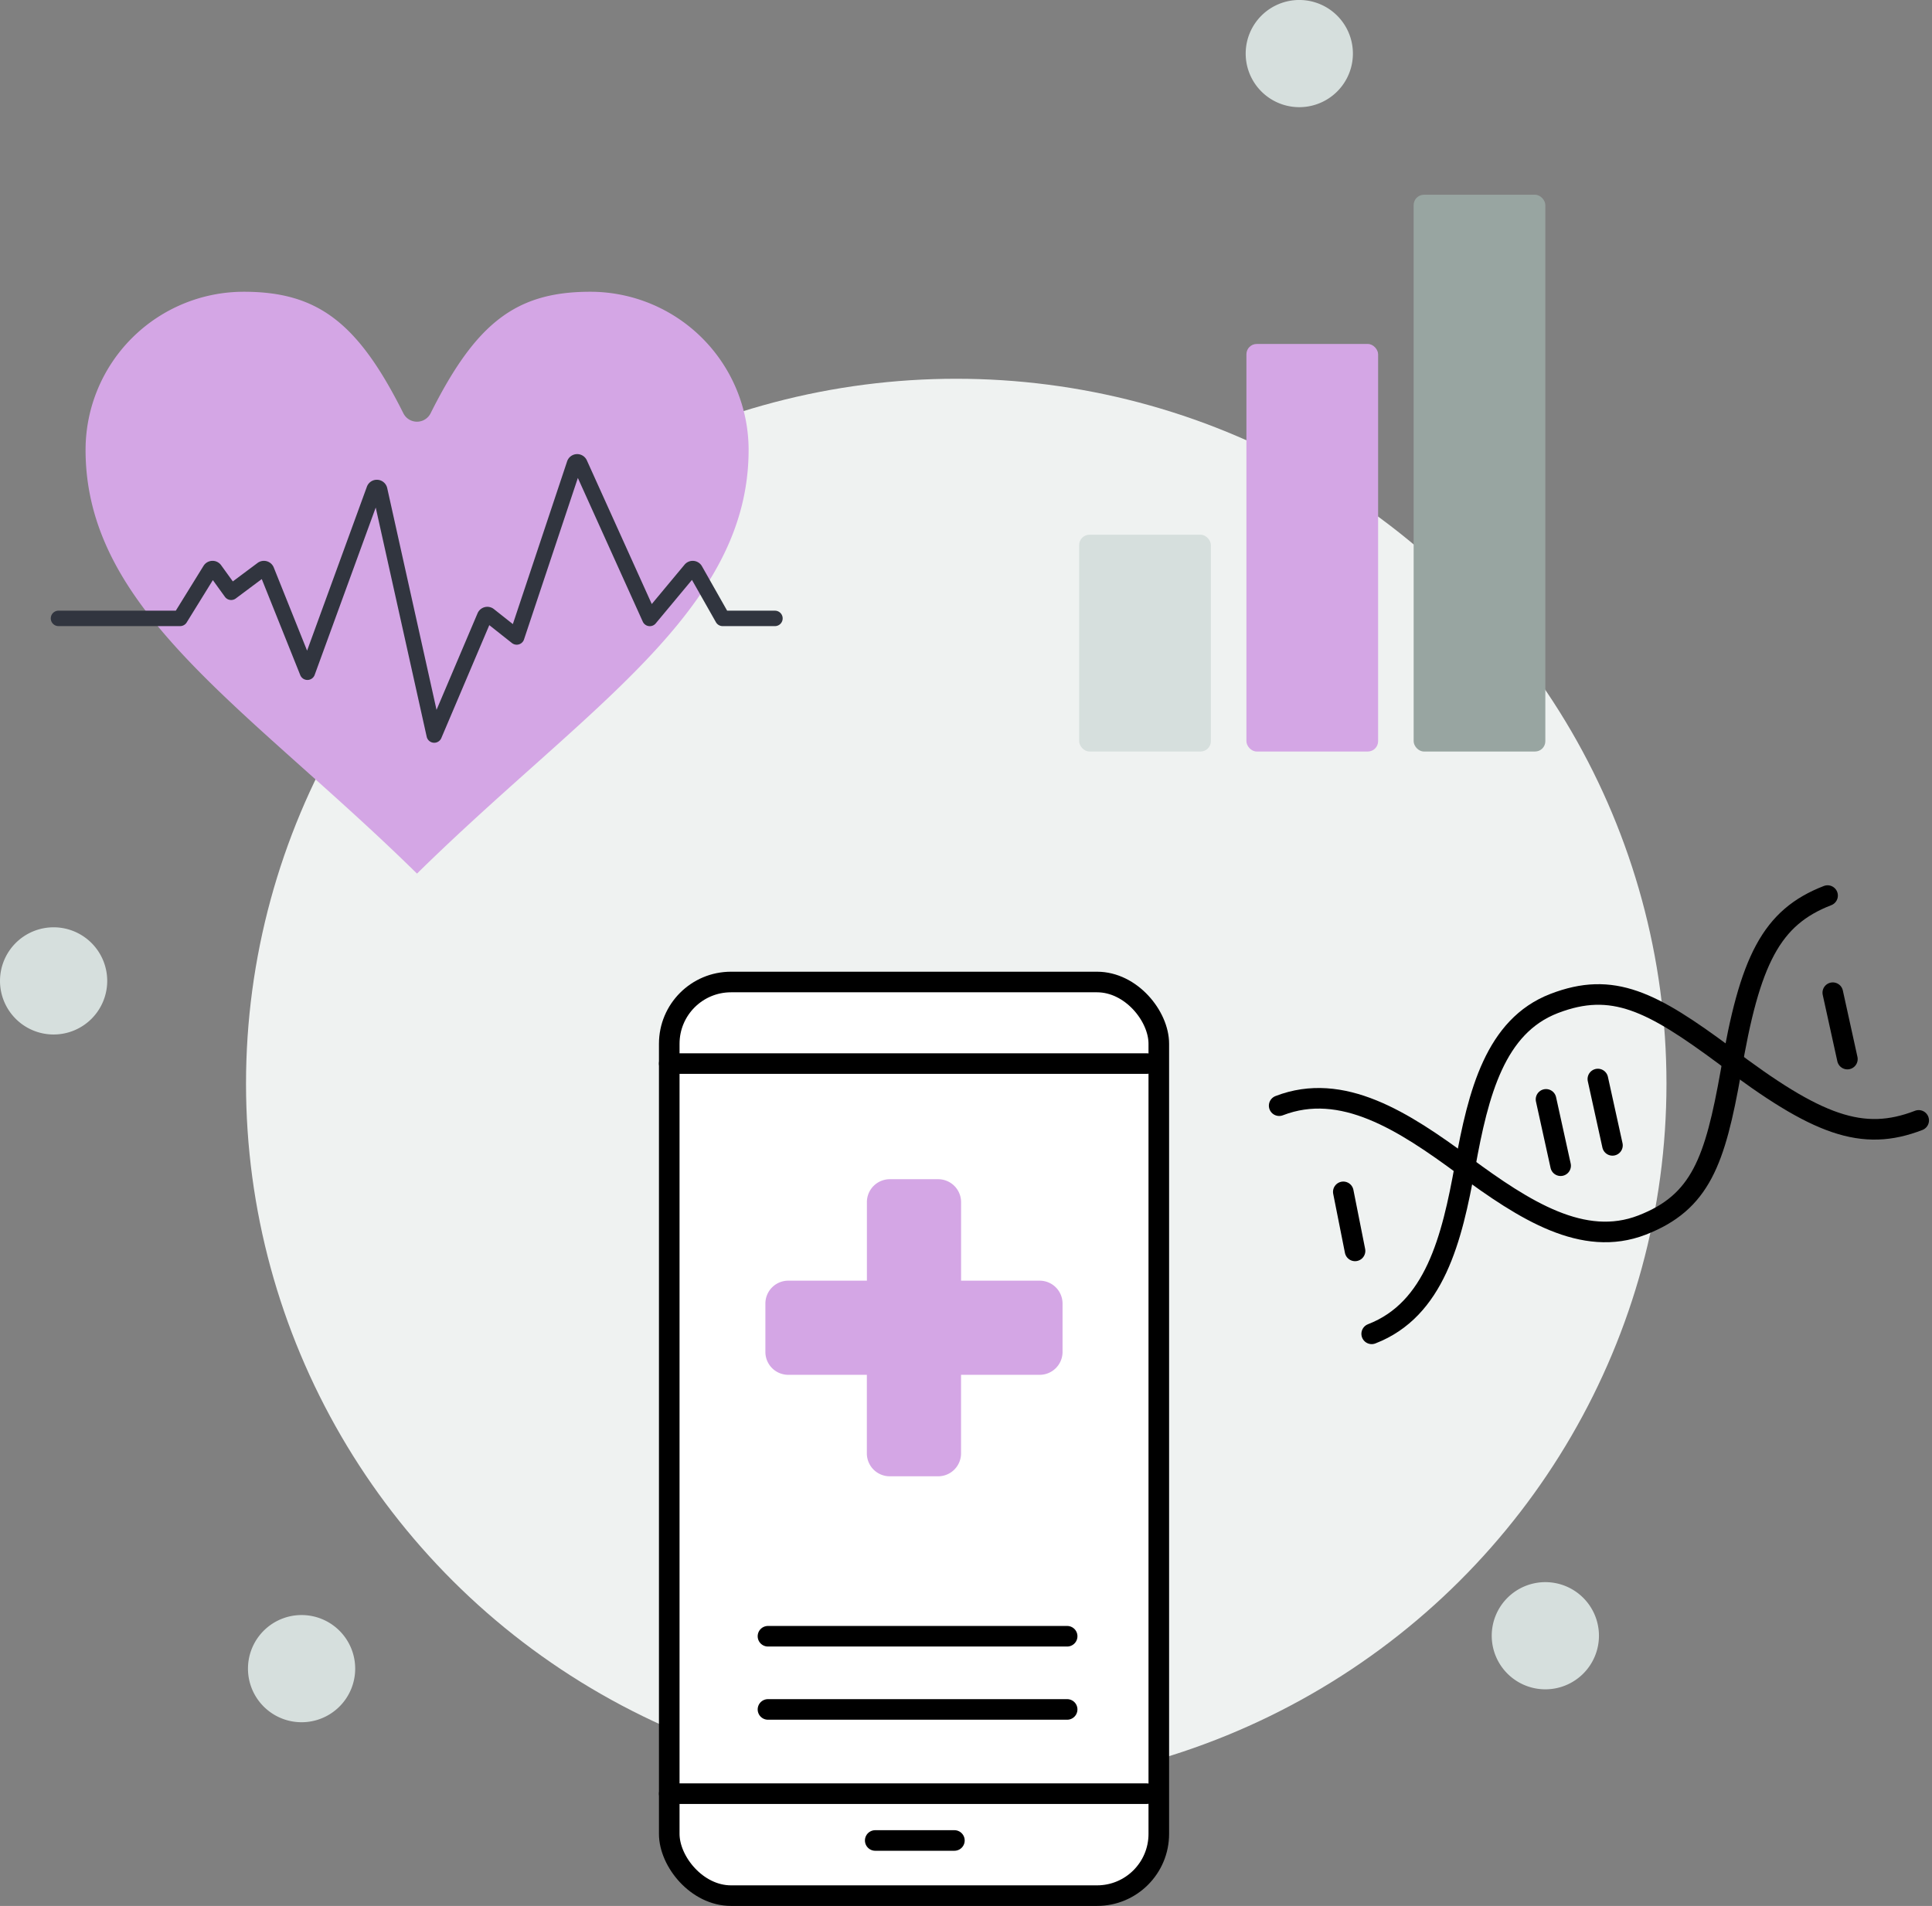 <svg xmlns="http://www.w3.org/2000/svg" width="187.698" height="185.214" viewBox="0 0 187.698 185.214">
  <rect x="0" y="0" width="187.698" height="185.214" fill="#808080" stroke="none"/>
  <g id="Gruppe_3855" data-name="Gruppe 3855" transform="translate(-250.099 -1897.403)">
    <ellipse id="Ellipse_511" data-name="Ellipse 511" cx="69" cy="68.5" rx="69" ry="68.5" transform="translate(274 1934.21)" fill="#eff2f1"/>
    <path id="Pfad_4538" data-name="Pfad 4538" d="M100.123,66.907A15.387,15.387,0,0,0,84.743,51.548c-7.185,0-11.1,2.98-15.516,11.811a1.48,1.48,0,0,1-2.646,0c-4.416-8.83-8.33-11.811-15.516-11.811A15.376,15.376,0,0,0,35.706,66.907c0,12.047,9.286,20.353,21.043,30.868,3.623,3.239,7.357,6.58,11.156,10.315,16.374-16.1,32.217-25.464,32.217-41.182" transform="translate(222.706 1874.207)" fill="#d4a6e5"/>
    <path id="Pfad_4543" data-name="Pfad 4543" d="M146.344,31.476a5.208,5.208,0,1,1,0-7.365A5.208,5.208,0,0,1,146.344,31.476Z" transform="translate(233.667 1874.816)" fill="#d6dfdd"/>
    <path id="Pfad_4544" data-name="Pfad 4544" d="M31.476,146.344a5.208,5.208,0,1,1,0-7.365A5.208,5.208,0,0,1,31.476,146.344Z" transform="translate(251.605 1916.896)" fill="#d6dfdd"/>
    <path id="Pfad_4545" data-name="Pfad 4545" d="M138.98,146.344a5.208,5.208,0,1,1,7.365,0A5.208,5.208,0,0,1,138.98,146.344Z" transform="translate(257.57 1913.698)" fill="#d6dfdd"/>
    <path id="Pfad_4546" data-name="Pfad 4546" d="M24.111,31.476a5.208,5.208,0,1,1,7.365,0A5.208,5.208,0,0,1,24.111,31.476Z" transform="translate(227.514 1964.931)" fill="#d6dfdd"/>
    <path id="Pfad_4551" data-name="Pfad 4551" d="M27.225,89.616H39.041l2.911-4.709a.282.282,0,0,1,.229-.133.273.273,0,0,1,.237.116L44,87.08l3.014-2.251a.281.281,0,0,1,.428.12l3.967,9.9L57.89,77.08a.277.277,0,0,1,.282-.184.281.281,0,0,1,.256.219l5.3,23.837,4.9-11.539a.281.281,0,0,1,.433-.111l2.679,2.121,5.61-16.83a.281.281,0,0,1,.522-.027l6.8,15.056,3.953-4.747a.281.281,0,0,1,.46.042l2.663,4.7h5.081" transform="translate(228.557 1867.88)" fill="none" stroke="#31353f" stroke-linecap="round" stroke-linejoin="round" stroke-width="1.5"/>
    <g id="Gruppe_3706" data-name="Gruppe 3706" transform="translate(374.377 1984.433)">
      <g id="Gruppe_3697" data-name="Gruppe 3697" transform="translate(0)">
        <path id="Pfad_4602" data-name="Pfad 4602" d="M41.64,0c-5.458,2.111-7.569,6.241-9.4,17.171-1.534,8.608-2.926,12.642-8.631,14.849s-11.383-1.4-17.276-5.751-11.859-8.214-17.972-5.852" transform="translate(11.635)" fill="none" stroke="#000" stroke-linecap="round" stroke-linejoin="round" stroke-width="2"/>
      </g>
      <g id="Gruppe_3698" data-name="Gruppe 3698" transform="translate(8.985 9.611)">
        <path id="Pfad_4603" data-name="Pfad 4603" d="M41.536,9.563c-5.458,2.111-9.872.5-18.8-6.273C15.634-1.975,11.81-3.995,6.11-1.792s-7.358,8.649-8.64,15.779S-5.5,27.943-11.606,30.305" transform="translate(11.606 2.672)" fill="none" stroke="#000" stroke-linecap="round" stroke-linejoin="round" stroke-width="2"/>
      </g>
      <g id="Gruppe_3699" data-name="Gruppe 3699" transform="translate(25.921 19.804)">
        <path id="Pfad_4605" data-name="Pfad 4605" d="M1.109,5.039-.31-1.408" transform="translate(0.31 1.408)" fill="none" stroke="#000" stroke-linecap="round" stroke-linejoin="round" stroke-width="2"/>
      </g>
      <g id="Gruppe_3700" data-name="Gruppe 3700" transform="translate(53.781 9.437)">
        <path id="Pfad_4606" data-name="Pfad 4606" d="M1.109,5.043-.31-1.409" transform="translate(0.31 1.409)" fill="none" stroke="#000" stroke-linecap="round" stroke-linejoin="round" stroke-width="2"/>
      </g>
      <g id="Gruppe_3701" data-name="Gruppe 3701" transform="translate(6.227 28.791)">
        <path id="Pfad_4607" data-name="Pfad 4607" d="M0,0,1.14,5.737" transform="translate(0)" fill="none" stroke="#000" stroke-linecap="round" stroke-linejoin="round" stroke-width="2"/>
      </g>
      <g id="Gruppe_3702" data-name="Gruppe 3702" transform="translate(30.957 17.827)">
        <path id="Pfad_4608" data-name="Pfad 4608" d="M0,0,1.419,6.447" transform="translate(0)" fill="none" stroke="#000" stroke-linecap="round" stroke-linejoin="round" stroke-width="2"/>
      </g>
    </g>
    <g id="Gruppe_3705" data-name="Gruppe 3705" transform="translate(315.118 1992.832)">
      <g id="Gruppe_3704" data-name="Gruppe 3704" transform="translate(0 0)">
        <g id="Gruppe_3703" data-name="Gruppe 3703" transform="translate(0 0)">
          <rect id="Rechteck_1233" data-name="Rechteck 1233" width="47.561" height="88.785" rx="6" fill="#fff" stroke="#000" stroke-miterlimit="10" stroke-width="2"/>
          <line id="Linie_222" data-name="Linie 222" x2="29.066" transform="translate(9.591 63.577)" fill="none" stroke="#000" stroke-linecap="round" stroke-miterlimit="10" stroke-width="2"/>
          <line id="Linie_223" data-name="Linie 223" x2="29.066" transform="translate(9.591 70.689)" fill="none" stroke="#000" stroke-linecap="round" stroke-miterlimit="10" stroke-width="2"/>
          <line id="Linie_236" data-name="Linie 236" x2="7.692" transform="translate(20.011 83.424)" fill="none" stroke="#000" stroke-linecap="round" stroke-miterlimit="10" stroke-width="2"/>
          <line id="Linie_224" data-name="Linie 224" x2="46.389" transform="translate(0 78.875)" fill="none" stroke="#000" stroke-linecap="round" stroke-miterlimit="10" stroke-width="2"/>
          <line id="Linie_225" data-name="Linie 225" x2="46.389" transform="translate(0 7.927)" fill="none" stroke="#000" stroke-linecap="round" stroke-miterlimit="10" stroke-width="2"/>
          <path id="Pfad_4236" data-name="Pfad 4236" d="M29.573,24.111H21.929V16.467A2.229,2.229,0,0,0,19.7,14.24H15a2.229,2.229,0,0,0-2.227,2.227v7.644H5.126A2.224,2.224,0,0,0,2.9,26.338v4.705a2.223,2.223,0,0,0,2.223,2.223H12.77v7.647A2.226,2.226,0,0,0,15,43.137H19.7a2.226,2.226,0,0,0,2.227-2.223V33.266h7.644A2.226,2.226,0,0,0,31.8,31.043V26.338a2.227,2.227,0,0,0-2.227-2.227" transform="translate(5.464 4.682)" fill="#fff"/>
        </g>
      </g>
      <path id="Pfad_4623" data-name="Pfad 4623" d="M29.549,24.1H21.912V16.465a2.227,2.227,0,0,0-2.225-2.225h-4.7a2.227,2.227,0,0,0-2.225,2.225V24.1H5.124A2.222,2.222,0,0,0,2.9,26.327v4.7a2.221,2.221,0,0,0,2.221,2.221h7.637v7.64a2.224,2.224,0,0,0,2.225,2.221h4.7a2.224,2.224,0,0,0,2.225-2.221v-7.64h7.637a2.224,2.224,0,0,0,2.225-2.221v-4.7A2.225,2.225,0,0,0,29.549,24.1" transform="translate(6.44 4.924)" fill="#d4a6e5"/>
    </g>
    <path id="Pfad_4626" data-name="Pfad 4626" d="M0,38H50.649V-12.9H0Z" transform="translate(364.491 1930.833)" fill="none"/>
    <path id="Pfad_4629" data-name="Pfad 4629" d="M0,38H50.649V-12.9H0Z" transform="translate(364.491 1930.833)" fill="none"/>
    <path id="Pfad_4632" data-name="Pfad 4632" d="M0,38H50.649V-12.9H0Z" transform="translate(364.491 1930.833)" fill="none"/>
    <g id="Gruppe_3707" data-name="Gruppe 3707" transform="translate(354.943 1916.329)">
      <rect id="Rechteck_1287" data-name="Rechteck 1287" width="12.794" height="54.104" rx="1" transform="translate(32.495 0)" fill="#98a5a1"/>
      <rect id="Rechteck_1288" data-name="Rechteck 1288" width="12.794" height="39.604" rx="1" transform="translate(16.248 14.5)" fill="#d4a6e5"/>
      <rect id="Rechteck_1289" data-name="Rechteck 1289" width="12.794" height="21.066" rx="1" transform="translate(0 33.038)" fill="#d6dfdd"/>
    </g>
  </g>
</svg>

